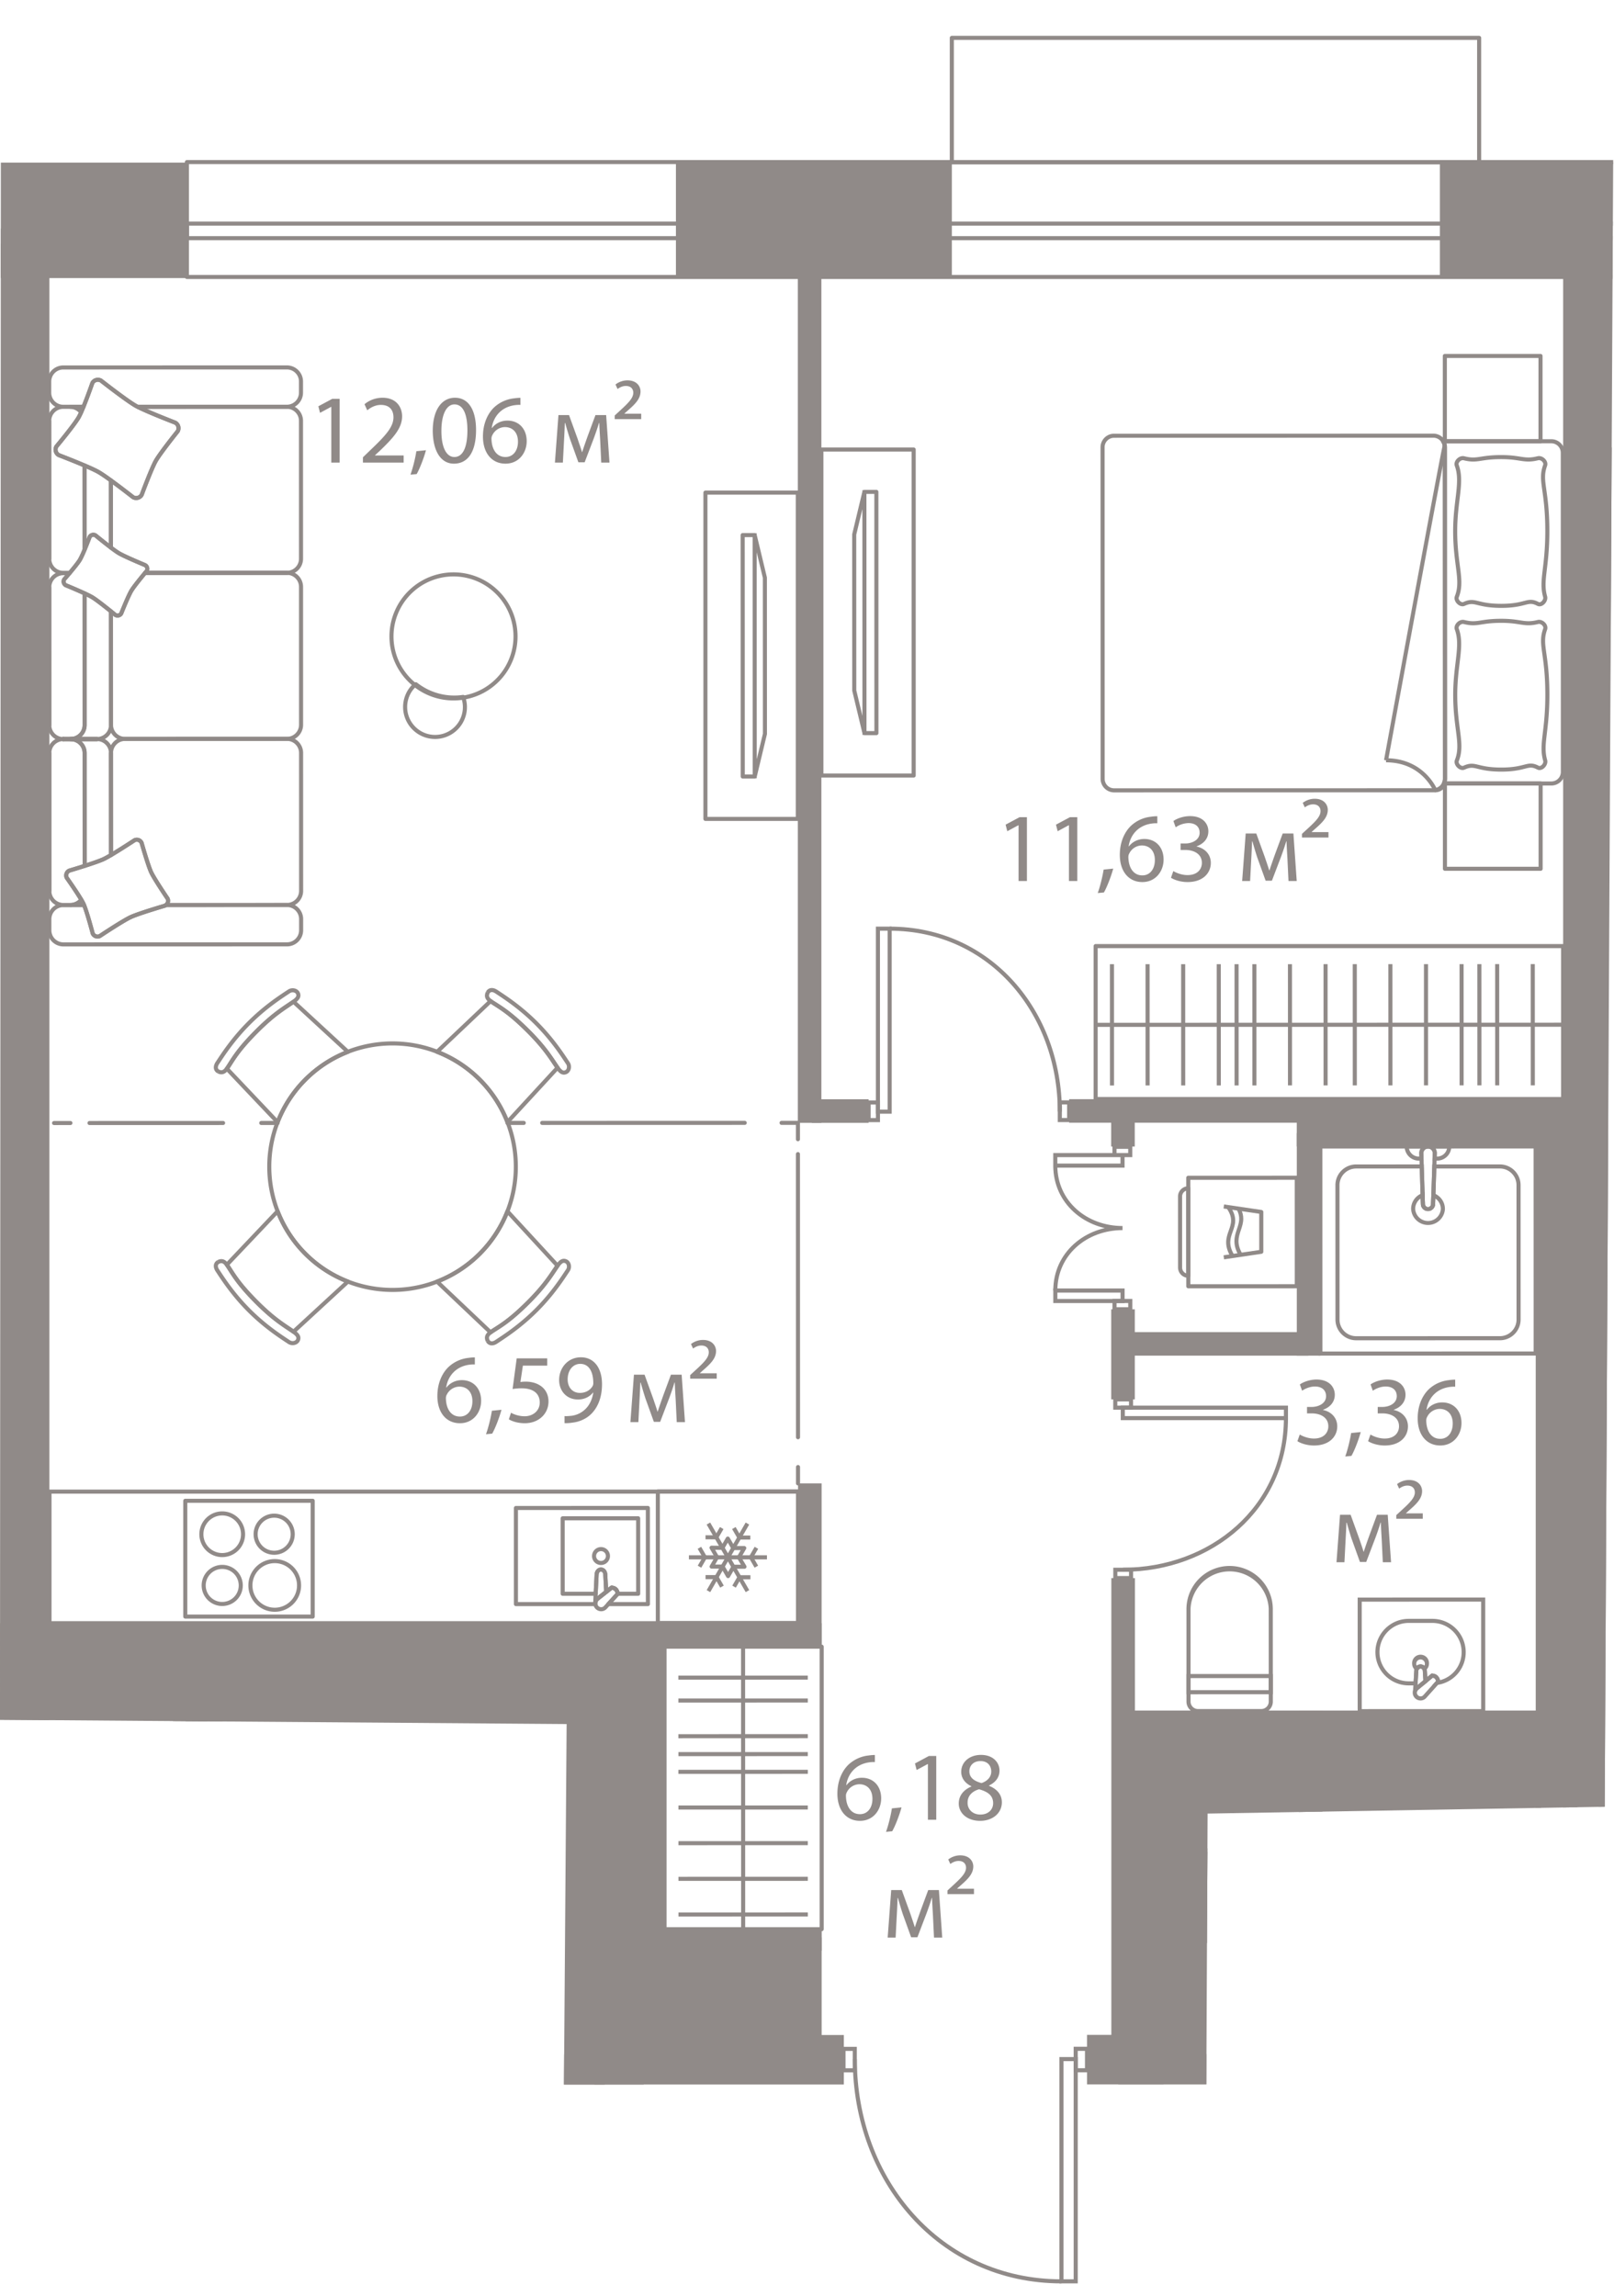 <svg version="1.1" xmlns="http://www.w3.org/2000/svg" xmlns:xlink="http://www.w3.org/1999/xlink" viewBox="254.352 0 98.618 140.317"><path d="m254.353 105.1 34.621.261-.164 22.03h16.014l3.193 11.754 12.929 1.172 2.011-12.926h5.103l.078-16.559 24.265-.416L352.97 0l-98.562 3.454-.056 101.646Z" fill="none"></path><path fill="none" d="m255.835 100.644 36.821-.01.006 23.76 30.807-.008-.003-9.91 27.831-.007-.025-97.517-95.459.024.022 83.668z"></path><clipPath id="a"><path d="m254.353 105.1 34.621.261-.164 22.03h16.014l3.193 11.754 12.929 1.172 2.011-12.926h5.103l.078-16.559 24.265-.416L352.97 0l-98.562 3.454-.056 101.646Z" fill="none"></path></clipPath><g clip-path="url(#a)"><g data-name="Окна" fill="none" stroke="#908a88" stroke-linecap="round" stroke-linejoin="round" stroke-width=".25"><path d="M265.772 9.906h220.38v7.02h-220.38z"></path><path d="M265.773 13.666h220.38v.888h-220.38zM312.51 2.314h32.22v7.604h-32.22z"></path></g><g fill="none" stroke="#908a88" stroke-linecap="round" stroke-linejoin="round" stroke-width=".249" data-name="пунктир"><path d="M271.315 68.627h-1"></path><path stroke-dasharray="0 0 0 0 0 0 0 0 0 0 0 0" d="m267.983 68.628-8.162.002"></path><path d="m258.655 68.63-1 .001m45.457 22.023v-1"></path><path stroke-dasharray="0 0 0 0 0 0 0 0 0 0 0 0" d="m303.112 87.833-.005-17.303"></path><path d="M303.107 69.62v-1h-1"></path><path stroke-dasharray="0 0 0 0 0 0 0 0 0 0 0 0" d="m299.856 68.62-12.376.003"></path><path d="M286.355 68.624h-1"></path></g><g fill="#908a88" data-name="СУ"><path d="m333.712 71.975.002 6.63c0 .07-.056.125-.125.125l-6.63.002a.125.125 0 0 1-.124-.125l-.002-6.63c0-.07.056-.125.125-.125l6.629-.002c.07 0 .125.056.125.125Zm-.248 6.505-.002-6.38-6.379.002.002 6.38 6.379-.002Z"></path><path d="m327.083 72.619.002 5.347c0 .07-.056.125-.125.125a.63.63 0 0 1-.628-.627l-.002-4.343c0-.346.283-.627.628-.627.07 0 .125.055.125.125Zm-.248 5.202-.002-5.057a.378.378 0 0 0-.253.357l.002 4.342c0 .166.105.306.253.358Zm4.708-3.754v2.432a.125.125 0 0 1-.106.123l-2.29.339-.036-.246 2.182-.323v-2.218l-2.183-.32.037-.247 2.29.337c.06.008.106.061.106.123Z"></path><path d="M329.825 74.589c0 .252-.078.471-.155.687-.144.4-.278.781.09 1.404l-.216.127c-.427-.724-.258-1.199-.11-1.615.145-.407.273-.758-.13-1.342l.204-.142c.239.345.317.629.317.88Z"></path><path d="M330.318 74.48c0 .254-.075.48-.15.701-.139.421-.27.818.097 1.442l-.215.127c-.426-.724-.262-1.214-.117-1.648.126-.378.238-.704-.017-1.181l.22-.118c.134.252.182.474.182.677Z"></path></g><g fill="#908a88"><path d="m332.123 98.335.002 5.652a.704.704 0 0 1-.704.705h-3.87a.704.704 0 0 1-.704-.703l-.001-5.653a2.64 2.64 0 0 1 2.637-2.637 2.64 2.64 0 0 1 2.64 2.636Zm-5.026 5.654c0 .25.204.454.454.454l3.87-.001c.25 0 .454-.205.454-.455l-.002-5.652a2.39 2.39 0 0 0-4.777.001l.001 5.653Z"></path><path d="M332.123 102.3v1.238l-5.276.002v-1.238l5.276-.001Zm-.25.988v-.737l-4.776.001v.738l4.776-.002Z"></path></g><g fill="#908a88"><path d="m348.307 69.937.004 12.905-13.406.003-.003-12.904 13.405-.004Zm-.247 12.655-.003-12.405-12.905.004.003 12.404 12.905-.003Z"></path><path d="m347.262 72.424.002 8.217c0 .697-.567 1.265-1.264 1.265l-8.785.002a1.266 1.266 0 0 1-1.265-1.264l-.003-8.217c0-.697.568-1.265 1.265-1.265l4.132-.001.075 2.407a.186.186 0 1 0 .371.004l.08-2.411 4.127-.001c.697 0 1.265.567 1.265 1.264Zm-11.062 8.22c0 .56.455 1.014 1.015 1.014l8.785-.002c.56 0 1.014-.456 1.014-1.015l-.002-8.217c0-.56-.455-1.014-1.015-1.014h-3.885l-.071 2.166a.435.435 0 0 1-.872-.004l-.067-2.161h-3.89a1.017 1.017 0 0 0-1.015 1.016l.003 8.217Zm6.83-10.705v.125a.867.867 0 0 1-.865.866h-.287l.014-.446a.274.274 0 0 0-.08-.208.28.28 0 0 0-.205-.087v-.25h1.424Zm-.894.741h.029a.617.617 0 0 0 .603-.491h-.708a.51.51 0 0 1 .082.303l-.006.188Zm-.529-.74v.25a.285.285 0 0 0-.284.283v.01l.014.447h-.293a.866.866 0 0 1-.866-.866v-.125h1.429Zm-.534.532a.53.53 0 0 1 .081-.283h-.713c.058.28.306.492.603.491h.035l-.006-.189v-.019Z"></path><path d="M342.64 73.882a1.035 1.035 0 0 1-2.067 0 1.021 1.021 0 0 1 .66-.958l.164-.065.022.71a.186.186 0 1 0 .371.004l.024-.713.164.064c.401.157.661.532.661.958Zm-1.818 0a.785.785 0 0 0 1.567 0 .77.77 0 0 0-.338-.638l-.01.332a.435.435 0 0 1-.872-.004l-.01-.33a.772.772 0 0 0-.337.64Z"></path><path d="M342.142 70.475v.017l-.101 3.082a.436.436 0 0 1-.872-.002l-.096-3.081a.514.514 0 0 1 .15-.389.532.532 0 0 1 .92.373Zm-.819-.002v.01l.096 3.085a.186.186 0 1 0 .371.004v-.004l.102-3.084a.274.274 0 0 0-.08-.208.285.285 0 0 0-.488.197Z"></path></g><g fill="#908a88"><path d="m345.102 97.629.002 7.066-7.796.002-.001-7.066 7.795-.002Zm-.248 6.816-.001-6.566-7.296.002.001 6.566 7.296-.002Z"></path><path d="M343.91 100.965a2.016 2.016 0 0 1-1.734 2.004l-.34.05.258-.291a.3.3 0 0 0-.07-.138.239.239 0 0 0-.124-.061l-.558.462-.056-.877c0-.083-.06-.144-.135-.144a.134.134 0 0 0-.135.136l-.053.893h-.538a2.036 2.036 0 0 1-2.034-2.033c0-1.122.912-2.034 2.033-2.034h1.451a2.034 2.034 0 0 1 2.035 2.033Zm-1.57 1.715a1.765 1.765 0 0 0 1.32-1.715c0-.983-.801-1.784-1.785-1.784h-1.45c-.984 0-1.784.802-1.784 1.785s.8 1.783 1.784 1.783h.302l.039-.65a.384.384 0 0 1 .77.007l.025.379.255-.211h.045c.021 0 .206.005.34.139a.565.565 0 0 1 .14.267Z"></path><path d="M341.665 101.677c0 .16-.077.309-.213.41l-.116.087-.068-.13a.131.131 0 0 0-.117-.074.133.133 0 0 0-.117.075l-.068.128-.116-.086a.508.508 0 0 1-.214-.41.516.516 0 1 1 1.029 0Zm-.283.122a.233.233 0 0 0 .033-.122c0-.146-.12-.265-.265-.265s-.264.12-.264.266c0 .05.014.09.034.123a.378.378 0 0 1 .462-.002Z"></path><path d="m341.58 102.794-.569.472a.235.235 0 0 0-.074.135l-.247-.032.076-1.27a.384.384 0 0 1 .77.003l.044.692Zm-.616.186.359-.298-.037-.576a.135.135 0 1 0-.27 0l-.052.874Z"></path><path d="m342.357 102.809-.84.936a.466.466 0 0 1-.362.174.474.474 0 0 1-.303-.846l.964-.799h.045c.021 0 .206.005.34.139a.6.6 0 0 1 .152.342l.004.054Zm-1.432.63c0 .126.103.23.23.23.09 0 .146-.054.173-.086l.766-.855a.3.3 0 0 0-.07-.138.239.239 0 0 0-.124-.061l-.889.737a.222.222 0 0 0-.086.172Z"></path></g><g data-name="Двери"><path d="M288.366 148.675c-.002-7.375 5.167-13.583 12.621-13.585m.003 0h.871v13.583h-.871z" fill="none" stroke="#908a88" stroke-miterlimit="10" stroke-width=".25"></path><g fill="none" stroke="#908a88" stroke-miterlimit="10" stroke-width=".25"><path d="M306.581 125.84c.002 7.375 5.175 13.58 12.63 13.579"></path><path d="M319.21 125.835h.87v13.583h-.87zm-13.32-.623h.691v1.31h-.69z"></path><path d="M320.079 125.208h.691v1.31h-.691z"></path></g><g fill="none" stroke="#908a88" stroke-miterlimit="10" stroke-width=".25"><path d="M322.96 95.932c5.413-.002 9.967-3.798 9.965-9.268"></path><path d="M322.957 86.025h9.968v.64h-9.968zm-.457 9.907h.961v.507h-.961z"></path><path d="M322.497 85.519h.962v.507h-.962z"></path></g><g fill="none" stroke="#908a88" stroke-miterlimit="10" stroke-width=".25"><path d="M319.109 67.933c-.002-6.073-4.261-11.182-10.398-11.18"></path><path d="M307.994 56.753h.718v11.184h-.718zm11.115 10.617h.569v1.08h-.57z"></path><path d="M307.426 67.374h.57v1.079h-.57z"></path></g><g fill="none" stroke="#908a88" stroke-miterlimit="10" stroke-width=".25"><path d="M322.94 75.05c-2.23 0-4.107-1.564-4.108-3.818m3.617-1.148h.962v.507h-.962zm-3.617.508h4.108v.64h-4.108zm4.108 4.458c-2.23 0-4.107 1.564-4.106 3.818m3.617.639h.962v.507h-.962z"></path><path d="M318.834 78.868h4.108v.64h-4.108z"></path></g><path d="M333.77 87.666c.15.096.498.246.863.246.678 0 .888-.432.882-.756-.006-.546-.498-.78-1.008-.78h-.294v-.395h.294c.384 0 .87-.198.87-.66 0-.312-.198-.588-.683-.588-.313 0-.613.139-.78.258l-.138-.384c.204-.15.6-.3 1.02-.3.767 0 1.114.456 1.114.93 0 .402-.239.744-.72.918v.012c.481.096.87.456.87 1.001 0 .624-.486 1.17-1.421 1.17-.438 0-.821-.138-1.013-.264l.144-.408Zm2.778 1.344c.132-.355.294-.996.36-1.434l.587-.06c-.137.51-.401 1.175-.57 1.457l-.377.036Zm1.542-1.344c.15.096.497.246.863.246.678 0 .888-.432.881-.756-.006-.546-.497-.78-1.007-.78h-.294v-.395h.294c.384 0 .87-.198.87-.66 0-.312-.198-.588-.684-.588-.312 0-.611.139-.78.258l-.137-.384c.203-.15.6-.3 1.02-.3.767 0 1.115.456 1.115.93 0 .402-.24.744-.72.918v.012c.48.096.869.456.869 1.001 0 .624-.485 1.17-1.42 1.17-.438 0-.822-.138-1.015-.264l.145-.408Zm5.177-2.92c-.109-.007-.246 0-.397.024-.827.137-1.264.743-1.354 1.385h.017c.186-.246.51-.45.942-.45.69 0 1.176.498 1.176 1.26 0 .713-.487 1.372-1.296 1.372-.833 0-1.38-.647-1.38-1.66 0-.768.276-1.374.66-1.758a2.124 2.124 0 0 1 1.248-.575c.155-.024.287-.03.384-.03v.432Zm-.15 2.248c0-.557-.318-.893-.804-.893a.867.867 0 0 0-.755.48.447.447 0 0 0-.06.233c.012.642.305 1.116.857 1.116.456 0 .761-.378.761-.936Zm-6.887 5.576h.647l.527 1.462c.073.217.199.57.264.798h.013c.065-.216.227-.678.342-.996l.467-1.265h.654l.204 2.903h-.504l-.067-1.386c-.017-.312-.042-.683-.053-1.037h-.018a14.64 14.64 0 0 1-.318.942l-.558 1.463h-.384l-.515-1.433c-.09-.276-.216-.696-.288-.966h-.024c-.011.342-.03.726-.048 1.044l-.072 1.373h-.485l.216-2.903Zm3.437.023.378-.347c.498-.456.756-.738.756-1.044 0-.228-.144-.414-.456-.414-.21 0-.39.102-.503.186l-.126-.276c.161-.132.432-.252.731-.252.564 0 .797.36.797.678 0 .456-.341.786-.797 1.182l-.186.167v.012h1.025v.33h-1.619v-.222Zm-31.858 15.091c-.108-.006-.246 0-.396.024-.827.138-1.265.744-1.355 1.385h.018c.186-.246.51-.45.942-.45.69 0 1.175.498 1.175 1.26 0 .713-.486 1.373-1.295 1.373-.834 0-1.38-.648-1.38-1.661 0-.768.276-1.373.66-1.757a2.124 2.124 0 0 1 1.247-.576c.156-.024.288-.03.384-.03v.432Zm-.15 2.249c0-.558-.318-.894-.803-.894a.868.868 0 0 0-.756.48.447.447 0 0 0-.06.234c.012.642.306 1.115.858 1.115.456 0 .761-.378.761-.935Zm.829 2.015c.132-.354.294-.996.36-1.434l.588-.06c-.138.51-.402 1.176-.57 1.458l-.378.036Zm2.561-4.144h-.012l-.677.365-.102-.4.852-.457h.449v3.898h-.51v-3.406Zm1.885 2.416c0-.491.294-.84.774-1.043l-.007-.018c-.431-.204-.617-.54-.617-.875 0-.618.522-1.038 1.205-1.038.756 0 1.134.474 1.134.96 0 .33-.162.683-.642.911v.018c.486.192.786.534.786 1.008 0 .677-.581 1.133-1.326 1.133-.815 0-1.307-.486-1.307-1.055Zm2.1-.024c0-.473-.33-.7-.858-.85-.456.131-.702.43-.702.802-.018.396.282.744.78.744.474 0 .78-.294.78-.696Zm-1.452-1.948c0 .39.294.6.743.72.336-.115.594-.355.594-.708 0-.312-.185-.636-.66-.636-.438 0-.677.288-.677.624Zm-4.776 7.26h.647l.529 1.463c.07.216.197.57.263.798h.012c.066-.216.229-.678.342-.996l.468-1.265h.654l.203 2.902h-.503l-.066-1.385c-.018-.312-.042-.684-.054-1.038h-.019c-.078.264-.155.498-.317.942l-.558 1.463h-.383l-.516-1.433c-.09-.276-.216-.696-.288-.965h-.025c-.011.341-.029.725-.047 1.043l-.072 1.373h-.486l.216-2.902Zm3.438.024.378-.348c.497-.456.756-.738.756-1.043 0-.228-.144-.414-.456-.414-.21 0-.39.102-.504.186l-.126-.276a1.2 1.2 0 0 1 .732-.252c.563 0 .797.36.797.678 0 .455-.341.785-.797 1.181l-.186.168v.012h1.025v.33h-1.619v-.222Zm4.344-65.099h-.012l-.677.365-.103-.401.852-.456h.45v3.898h-.51v-3.406Zm3.078 0h-.012l-.677.365-.103-.401.852-.456h.45v3.898h-.51v-3.406Zm1.759 4.144c.132-.354.293-.996.36-1.434l.587-.06c-.138.51-.402 1.176-.57 1.458l-.377.036Zm3.641-4.264c-.109-.006-.246 0-.397.024-.827.138-1.265.744-1.354 1.385h.017c.186-.246.51-.45.942-.45.69 0 1.175.498 1.175 1.26 0 .713-.486 1.373-1.296 1.373-.833 0-1.378-.648-1.378-1.661 0-.768.276-1.373.66-1.757a2.119 2.119 0 0 1 1.247-.576c.155-.024.288-.03.384-.03v.432Zm-.15 2.249c0-.558-.318-.894-.805-.894a.867.867 0 0 0-.754.48.447.447 0 0 0-.06.234c.012.641.305 1.115.856 1.115.457 0 .762-.378.762-.935Zm1.128.671c.15.096.498.246.863.246.678 0 .888-.432.882-.755-.006-.546-.498-.78-1.008-.78h-.294v-.396h.294c.384 0 .87-.198.87-.66 0-.311-.198-.587-.683-.587a1.43 1.43 0 0 0-.78.258l-.138-.384c.204-.15.6-.3 1.02-.3.767 0 1.115.456 1.115.93 0 .402-.24.743-.72.917v.012c.48.096.87.456.87 1.001 0 .624-.486 1.17-1.422 1.17-.437 0-.821-.138-1.012-.264l.143-.408Zm4.422-2.296h.647l.529 1.462c.071.217.197.57.263.798h.012c.067-.216.229-.677.342-.995l.468-1.265h.654l.203 2.902h-.503l-.066-1.385c-.018-.312-.042-.684-.054-1.038h-.018c-.079.264-.156.498-.318.942l-.557 1.463h-.384l-.516-1.433c-.09-.276-.216-.696-.288-.966h-.024c-.012.342-.03.726-.048 1.044l-.072 1.373h-.486l.216-2.902Zm3.438.023.378-.347c.497-.456.756-.738.756-1.044 0-.228-.144-.414-.456-.414-.21 0-.39.102-.504.186l-.126-.276a1.2 1.2 0 0 1 .732-.251c.563 0 .798.36.798.677 0 .456-.342.786-.798 1.182l-.186.167v.013h1.026v.33h-1.62v-.223Zm-59.308-26.096h-.012l-.678.366-.102-.401.851-.456h.45v3.898h-.51v-3.407Zm1.932 3.406v-.323l.415-.402c.995-.947 1.445-1.451 1.45-2.04 0-.395-.192-.76-.773-.76-.354 0-.648.18-.828.33l-.168-.372c.27-.228.654-.396 1.104-.396.84 0 1.193.575 1.193 1.133 0 .72-.521 1.301-1.343 2.093l-.312.288v.012h1.75v.438h-2.488Zm2.905.738a8.72 8.72 0 0 0 .36-1.433l.587-.06c-.139.51-.402 1.175-.57 1.457l-.377.036Zm4.006-2.728c0 1.325-.492 2.056-1.355 2.056-.762 0-1.277-.713-1.29-2.002 0-1.308.565-2.027 1.356-2.027.82 0 1.289.731 1.289 1.973Zm-2.117.06c0 1.013.312 1.589.791 1.589.54 0 .798-.63.798-1.625 0-.96-.246-1.59-.792-1.59-.46 0-.797.564-.797 1.625Zm4.828-1.595c-.107-.007-.246 0-.395.024-.827.137-1.266.743-1.355 1.385h.018c.186-.246.51-.45.942-.45.689 0 1.174.498 1.174 1.26 0 .713-.485 1.372-1.295 1.372-.834 0-1.378-.647-1.378-1.66 0-.768.275-1.374.659-1.758a2.124 2.124 0 0 1 1.247-.575c.156-.024.288-.03.384-.03v.432Zm-.149 2.248c0-.557-.318-.893-.804-.893a.868.868 0 0 0-.755.48.447.447 0 0 0-.06.234c.012.641.306 1.115.857 1.115.456 0 .762-.378.762-.936Zm2.473-1.625h.647l.529 1.463c.07.216.197.57.263.798h.012c.066-.216.228-.678.342-.996l.468-1.265h.654l.203 2.903h-.503l-.066-1.386c-.018-.312-.042-.683-.054-1.037h-.019c-.078.264-.155.498-.317.942l-.558 1.462h-.383l-.516-1.433c-.09-.276-.216-.695-.288-.965h-.025c-.011.342-.029.726-.047 1.043l-.072 1.374h-.486l.216-2.903Zm3.438.024.378-.348c.497-.456.756-.737.756-1.043 0-.228-.144-.414-.456-.414-.21 0-.39.102-.504.186l-.126-.276a1.2 1.2 0 0 1 .732-.252c.563 0 .797.36.797.678 0 .455-.341.786-.797 1.182l-.186.167v.012h1.025v.33h-1.619v-.222Zm-8.546 57.993c-.107-.006-.246 0-.395.024-.827.138-1.266.744-1.356 1.385h.019c.185-.246.51-.45.941-.45.69 0 1.175.498 1.175 1.26 0 .713-.485 1.373-1.295 1.373-.834 0-1.379-.647-1.379-1.661 0-.768.276-1.373.66-1.757a2.124 2.124 0 0 1 1.247-.576c.156-.024.288-.03.383-.03v.432Zm-.149 2.249c0-.558-.318-.894-.804-.894a.868.868 0 0 0-.756.48.447.447 0 0 0-.06.234c.013.642.306 1.115.858 1.115.456 0 .762-.378.762-.935Zm.829 2.015c.132-.354.294-.996.36-1.434l.587-.06c-.137.51-.401 1.176-.569 1.458l-.378.036Zm3.742-4.192h-1.487l-.15 1.002c.09-.013.174-.024.318-.024.3 0 .6.066.84.21.305.173.557.51.557 1.001 0 .761-.605 1.331-1.45 1.331-.427 0-.786-.12-.972-.24l.131-.402c.162.097.48.216.834.216.497 0 .923-.323.923-.845-.006-.504-.342-.864-1.12-.864-.223 0-.396.024-.54.042l.251-1.87h1.865v.443Zm1.058 3.083c.113.011.246 0 .426-.018a1.47 1.47 0 0 0 .815-.378c.258-.234.443-.576.516-1.038h-.018c-.217.264-.528.42-.918.42-.701 0-1.151-.528-1.151-1.193 0-.738.534-1.386 1.33-1.386.799 0 1.29.648 1.29 1.643 0 .858-.287 1.458-.671 1.83-.3.293-.714.473-1.134.52-.191.031-.36.037-.485.031v-.431Zm.191-2.244c0 .486.294.828.75.828.354 0 .63-.174.768-.408a.346.346 0 0 0 .048-.192c0-.665-.246-1.175-.798-1.175-.45 0-.768.396-.768.947Zm4.05-.287h.648l.528 1.463c.071.216.197.57.264.798h.011c.067-.216.229-.678.342-.996l.468-1.265h.654l.203 2.902h-.503l-.066-1.385c-.018-.312-.042-.684-.054-1.038h-.018a14.64 14.64 0 0 1-.318.942l-.557 1.463h-.384l-.516-1.433c-.09-.276-.216-.696-.288-.965h-.024c-.012.341-.03.725-.048 1.043l-.071 1.373h-.487l.216-2.902Zm3.439.024.377-.348c.498-.456.756-.738.756-1.043 0-.228-.144-.414-.456-.414-.21 0-.39.102-.504.186l-.126-.276a1.2 1.2 0 0 1 .732-.252c.563 0 .798.36.798.678 0 .455-.342.785-.798 1.181l-.186.168v.012h1.026v.33h-1.62v-.222Z" fill="#908a88"></path></g><g data-name="Техзоны" fill="#908a88"><path d="M352.492 104.35h27.31v9.748h-27.31zm-60.08 13.515H304.2v7.05h-11.788z"></path><path d="M322.818 113.172h55.345v14.203h-55.345z"></path><path d="M322.816 104.544h25.698v14.203h-25.698zm-68.46-3.331h12.672v25.062h-12.672z"></path><path d="M265.678 100.44h28.003v26.953h-28.003z"></path></g><g data-name="Стены" fill="#908a88"><path d="M293.7 117.898h10.86v1.315H293.7z"></path><path d="M303.24 118.403h1.316v7.741h-1.316zm48.808-7.001h16.465v2.367h-16.465z"></path><path d="M352.042 69.491h2.55v43.034h-2.55zm-3.855-1.659h2.55v46.354h-2.55z"></path><path d="M333.587 67.17h17.52v2.894h-17.52z"></path><path d="M333.589 69.249h1.44v13.597h-1.44z"></path><path d="M322.844 81.408h11.45v1.44h-11.45zm-3.166-14.235h14.611v1.44h-14.611zm-15.723.006h3.471v1.44h-3.471z"></path><path d="M322.247 67.894h1.44v2.175h-1.44zM303.1 15.954h1.44v52.665h-1.44zm.014 74.7h1.44v9.93h-1.44zm-10.017 9.558h1.86v19.002h-1.86z"></path><path d="M293.575 99.193h10.98v1.44h-10.98zm28.675-19.179h1.44v5.505h-1.44zm.007 16.426h1.44v28.17h-1.44zm11.46 8.105h1.44v11.121h-1.44z"></path><path d="M323.036 104.544h25.879v1.44h-25.879zm28.911-35.774h31.068v1.315h-31.068zm-84.645 56.77h24v1.853h-24zm55.38-.008h56.044v1.854h-56.044zm-.269-12.582h57.938v3.024h-57.938z"></path><path d="M334.258 111.704h14.7v3.48h-14.7zm15.605-96.834h3.025v100.303h-3.025zm-95.519.025h3.026v110.601h-3.026z"></path><path d="M254.352 99.2h39.325v3.024h-39.325zm-3.971 25.173h17.563v3.025h-17.563zm40.278-.01h15.252v3.025H290.66z"></path><path d="M290.626 101.367h3.025v24.42h-3.025zm30.144 22.989h4.671v3.026h-4.67z"></path><path d="M322.415 114.469h3.025v9.986h-3.025zm-57.499-14.025h3.025v26.76h-3.025zM12.285 13.968h253.488v3.025H12.285z"></path><path d="M250.178 9.937h15.6v7.02h-15.6zm45.474-.012h16.86v7.02h-16.86zm46.68-.012h16.86v7.02h-16.86z"></path></g><g data-name="Мебель new" fill="none" stroke="#908a88" stroke-linejoin="round" stroke-width=".249"><path d="M294.957 100.632h9.6v17.265h-9.6zm4.803 17.265-.005-17.265m3.955 1.891-7.91.002m7.911 1.397-7.91.002m7.911 4.356-7.91.002m7.909-2.182-7.91.003m7.909 4.357-7.905.002m7.905 2.177-7.905.002m7.906 2.177-7.905.002m7.906 2.177-7.905.002m7.903-9.803-7.906.002m1.65-77.093h5.645v19.94h-5.645z"></path><path d="M299.731 32.7h.733l.623 2.602.003 9.55-.623 2.602h-.732l-.004-14.754zm.732-.11.004 14.97M279.43 36.165a3.79 3.79 0 1 0 5.36 5.358 3.79 3.79 0 0 0-5.36-5.358"></path><path d="M279.64 41.913c.038-.038.08-.065.12-.098a3.78 3.78 0 0 0 2.89.776 1.824 1.824 0 0 1-3.009 1.907 1.828 1.828 0 0 1 0-2.585Zm-20.983-17.052h.794c-.047.116-.093.224-.137.323a.846.846 0 0 0-.657-.323Zm1.533 7.859a.26.26 0 0 0-.359.09s-.15.4-.31.785l-.002-5.147c.342.146.659.288.84.392.183.103.469.301.77.52l.001 4.105c-.434-.33-.94-.745-.94-.745Zm-2.832-6.997.002 8.427-.002-8.427Z"></path><path d="M259.314 25.184a3.903 3.903 0 0 1-.151.312c-.275.486-1.366 1.792-1.366 1.792a.385.385 0 0 0 .145.525s.851.325 1.577.635l.001 5.147a5.786 5.786 0 0 1-.288.619c-.108.18-.388.524-.618.797h-.393a.862.862 0 0 1-.86-.861l-.003-8.427c0-.476.386-.862.86-.862h.44c.268 0 .498.13.656.323Zm13.429-1.869v.68a.862.862 0 0 1-.862.863l-9.116.002c-.038-.02-.086-.042-.117-.06-.567-.32-2.126-1.542-2.126-1.542a.386.386 0 0 0-.525.146s-.283.813-.546 1.457h-1.232a.861.861 0 0 1-.861-.861v-.68c0-.477.385-.862.86-.863l13.663-.003c.476 0 .862.385.862.861Zm-8.15 31.601s-.803-1.183-1.003-1.609c-.197-.426-.587-1.802-.587-1.802a.324.324 0 0 0-.431-.157s-.829.548-1.436.905l-.002-6.235v-.001a.86.86 0 0 1 .86-.86l9.893-.003c.476 0 .861.386.862.861l.002 8.427a.862.862 0 0 1-.862.862l-7.398.002a.32.32 0 0 0 .102-.39Z"></path><path d="M261.994 45.157a.861.861 0 0 1-.86-.858l-.002-6.937.269.219a.26.26 0 0 0 .358-.09s.425-1.068.62-1.392c.152-.255.636-.844.84-1.09l8.665-.001.009-.002a.86.86 0 0 1 .853.86l.002 8.426a.862.862 0 0 1-.861.862l-9.893.003Zm0 0 9.893-.003-9.893.003z"></path><path d="m263.222 35.006.092-.11a.26.26 0 0 0-.09-.358s-1.24-.511-1.62-.738a6.33 6.33 0 0 1-.473-.335l-.001-4.104a52.346 52.346 0 0 1 1.353 1.024c.186.105.42.04.526-.145 0 0 .589-1.59.863-2.076.275-.485 1.337-1.808 1.337-1.808a.386.386 0 0 0-.146-.525s-1.637-.63-2.298-.97l9.116-.003c.476 0 .862.385.862.861l.002 8.427a.86.86 0 0 1-.852.86l-.009-.002-8.662.002Zm-2.092-1.541V29.36v4.105z"></path><path d="m263.219 35.01.003-.004 8.662-.002.009.002-.009.002-8.665.002zm-2.9 10.156a.856.856 0 0 1 .815.85v.002l.001 6.236c-.178.104-.34.195-.452.248-.236.11-.716.272-1.158.413l-.002-6.896a.852.852 0 0 0-.767-.843h1.516c.017 0 .03-.009.047-.01Zm-.999 9.82c.055.095.105.182.135.248.01.02.02.05.03.073h-.82a.85.85 0 0 0 .655-.32Zm-1.956-8.966.002 8.426-.003-8.427Z"></path><path d="M261.134 46.017v.001l.002 6.235-.003-6.235v-.001zm-.003-8.656.002 6.934v.02c0 .46-.361.826-.814.851-.016 0-.03-.009-.047-.009h-1.516a.85.85 0 0 0 .767-.842l-.002-8.052c.191.089.362.173.467.236.257.154.81.593 1.143.862Zm-3.771-1.473.003 8.428-.002-8.428Z"></path><path d="M260.319 45.166c-.016.001-.03.01-.047.01h-1.516c-.016-.002-.03-.008-.047-.01.017 0 .03-.007.047-.009h1.516c.017 0 .03.009.047.01Zm-2.142.001z"></path><path d="M258.367 35.763s.65.267 1.154.5l.002 8.052a.851.851 0 0 1-.767.842h-.532c-.017 0-.03.01-.047.01a.856.856 0 0 1-.814-.851l-.002-8.428a.86.86 0 0 1 .86-.86h.38c-.179.21-.325.377-.325.377a.262.262 0 0 0 .09.358Z"></path><path d="M258.662 45.157h.094c-.016.002-.03.009-.047.01-.016-.001-.03-.01-.047-.01Zm-.485.01c.016-.001.03-.01.047-.01-.017 0-.03.009-.047.01Zm-.811 9.279-.002-8.427c0-.459.361-.826.813-.852.016 0 .03.01.047.01h.532c.43.048.767.4.767.842l.002 6.896c-.494.159-.941.291-.941.291a.325.325 0 0 0-.157.432s.59.833.893 1.348a.846.846 0 0 1-.655.321h-.438a.861.861 0 0 1-.861-.861Z"></path><path d="M258.224 45.176c-.017 0-.03-.008-.047-.009.017 0 .03.01.047.01Zm.532 0h-.094c.017 0 .03-.008.047-.01.017.002.03.008.047.01Z"></path><path d="M258.662 45.176h-.438c-.017 0-.03-.008-.047-.01.017 0 .03-.009.047-.009h.438c.017 0 .03.009.047.01-.016 0-.03.01-.047.01Zm1.786 12.03s1.39-.926 1.887-1.158c.498-.232 2.1-.701 2.1-.701.02-.01.035-.025.052-.038l7.402-.002c.476 0 .862.385.862.86v.682a.862.862 0 0 1-.861.862l-13.663.003a.861.861 0 0 1-.86-.861v-.682a.86.86 0 0 1 .86-.86l1.26-.001c.202.488.53 1.738.53 1.738a.325.325 0 0 0 .431.158Zm4.615-31.375s-1.847-.71-2.415-1.031c-.567-.321-2.126-1.542-2.126-1.542a.386.386 0 0 0-.525.146s-.559 1.607-.834 2.092c-.275.486-1.366 1.792-1.366 1.792a.385.385 0 0 0 .145.525s1.85.705 2.418 1.027c.568.321 2.123 1.545 2.123 1.545.186.105.42.04.526-.145 0 0 .589-1.59.863-2.076.275-.485 1.337-1.808 1.337-1.808a.386.386 0 0 0-.146-.525m-1.839 8.707s-1.24-.511-1.62-.738c-.38-.228-1.414-1.08-1.414-1.08a.261.261 0 0 0-.359.09s-.405 1.08-.599 1.404c-.194.325-.956 1.19-.956 1.19a.262.262 0 0 0 .09.359s1.242.508 1.622.736c.379.226 1.413 1.082 1.413 1.082a.26.26 0 0 0 .358-.09s.425-1.068.62-1.392c.194-.325.935-1.203.935-1.203a.26.26 0 0 0-.09-.358"></path><path d="M262.572 51.348s-1.391.92-1.89 1.154c-.498.232-2.098.704-2.098.704a.325.325 0 0 0-.157.432s.83 1.17 1.028 1.596c.199.426.562 1.814.562 1.814a.325.325 0 0 0 .431.158s1.39-.926 1.887-1.158c.498-.232 2.1-.701 2.1-.701a.324.324 0 0 0 .158-.431s-.803-1.183-1.003-1.609c-.197-.426-.587-1.802-.587-1.802a.324.324 0 0 0-.431-.157m97.514-24.024a.69.69 0 0 1 .113-.361l-6.617.002a.704.704 0 0 0-.703.703l.005 19.508c0 .389.315.704.704.704l6.57-.002a.692.692 0 0 1-.067-.29l-.005-20.264Zm-7.21 32.12h28.565v9.347h-28.565zm28.565 4.806-28.565.008m-10.242-42.504h5.846v5.213h-5.846zm.006 26.126h5.847v5.213h-5.847zm-20.92-20.546.005 20.263c0 .388.315.703.703.703l19.508-.005a.704.704 0 0 0 .704-.703l-.005-20.263a.704.704 0 0 0-.705-.704l-19.508.005a.704.704 0 0 0-.702.704"></path><path d="M342.635 27.329a.684.684 0 0 0-.115-.361l6.618-.002c.388 0 .704.315.704.703l.005 19.508a.704.704 0 0 1-.704.704l-6.57.002a.692.692 0 0 0 .067-.291l-.005-20.263Z"></path><path d="M339.04 46.463c2.269 0 3.01 1.832 3.01 1.832a.59.59 0 0 0 .59-.59l-.006-20.491c0-.325-3.593 19.249-3.593 19.249m4.327.011c.395-1.002-.099-1.917-.1-4.011 0-1.878.467-2.995.098-4.011-.083-.23.204-.5.44-.44.834.208.953-.073 2.276-.073 1.214 0 1.396.28 2.24.072.236-.06.523.21.44.44-.348.969.136 1.426.136 4.01.001 2.303-.415 3.01-.133 4.012.066.234-.224.552-.44.44-.652-.34-.694.118-2.24.118s-1.574-.436-2.277-.117c-.22.1-.53-.214-.44-.44m-.003-10.006c.395-1.001-.099-1.917-.1-4.01 0-1.878.467-2.996.098-4.012-.083-.229.204-.5.44-.44.834.208.953-.072 2.277-.072 1.213 0 1.395.28 2.24.07.235-.058.523.212.44.44-.349.97.135 1.427.136 4.012 0 2.302-.416 3.01-.134 4.011.066.234-.224.553-.44.44-.652-.34-.694.118-2.24.118s-1.573-.436-2.276-.117c-.221.1-.53-.214-.44-.44m-38.827-8.996h5.64v19.922h-5.64z"></path><path d="M307.903 44.802h-.731l-.623-2.6-.003-9.541.622-2.6h.732l.003 14.74zm-.731.11-.004-14.957m14.13 27.862h28.564v9.346h-28.564zm0 4.813 28.564-.007m-1.852 3.707-.003-7.412m-2.173 7.412-.002-7.411m-2.173 7.411-.002-7.41m-2.174 7.41-.001-7.41m-2.174 7.412-.002-7.411m-2.173 7.411-.002-7.41m7.615 7.408-.002-7.41m-9.396 7.413-.002-7.411m-2.173 7.411-.002-7.41m-2.173 7.411-.002-7.411m-2.174 7.411-.002-7.41m-2.173 7.411-.002-7.411m-2.173 7.411-.002-7.41m-2.173 7.411-.002-7.411m7.615 7.409-.002-7.411M285.87 71.299a7.532 7.532 0 1 0-15.065-.001 7.532 7.532 0 0 0 15.065 0m-1.716-10.643c-.111.249-.025.4.264.59.514.337 1.073.633 2.215 1.775 1.065 1.064 1.425 1.713 1.776 2.214.184.263.325.372.523.288.194-.088.239-.368.12-.546-.304-.456-.915-1.425-1.933-2.443-1.012-1.013-1.984-1.627-2.441-1.931-.179-.12-.399-.156-.524.053"></path><path d="m281.057 64.28 3.273-3.104c.028.02.05.041.083.063.513.338 1.072.633 2.214 1.775 1.065 1.064 1.425 1.714 1.776 2.214l.017.022-3.065 3.326a7.544 7.544 0 0 0-4.298-4.296ZM267.69 77.119c.248-.112.4-.025.59.264.337.514.632 1.072 1.774 2.215 1.064 1.064 1.713 1.425 2.214 1.775.263.185.372.326.288.524-.088.194-.368.238-.546.12-.456-.304-1.425-.915-2.443-1.933-1.012-1.013-1.626-1.984-1.93-2.442-.12-.178-.156-.398.053-.523"></path><path d="m271.315 74.022-3.105 3.273c.021.028.042.049.063.082.338.514.633 1.073 1.775 2.215 1.064 1.065 1.714 1.425 2.215 1.776l.021.017 3.326-3.065a7.544 7.544 0 0 1-4.295-4.298Zm-3.625-8.54c.249.112.4.025.59-.264.337-.514.632-1.073 1.774-2.215 1.064-1.065 1.714-1.425 2.215-1.775.263-.185.372-.326.287-.524-.087-.194-.367-.238-.545-.12-.456.304-1.425.915-2.443 1.933-1.013 1.013-1.627 1.984-1.931 2.441-.12.179-.156.4.053.524"></path><path d="m271.315 68.58-3.104-3.274c.02-.028.041-.05.063-.083.337-.513.632-1.072 1.775-2.214 1.064-1.065 1.713-1.425 2.214-1.776l.022-.017 3.325 3.065a7.544 7.544 0 0 0-4.295 4.298Zm12.838 13.366c-.111-.248-.024-.4.265-.59.514-.337 1.072-.632 2.214-1.774 1.065-1.064 1.426-1.713 1.776-2.214.185-.263.326-.372.524-.288.194.088.238.368.12.546-.305.456-.915 1.425-1.933 2.443-1.013 1.012-1.984 1.626-2.442 1.93-.178.12-.399.156-.524-.053"></path><path d="m281.056 78.322 3.274 3.104c.027-.021.049-.042.082-.063.514-.338 1.072-.633 2.215-1.775 1.064-1.064 1.425-1.714 1.775-2.214.006-.01.012-.014.018-.022l-3.065-3.326a7.544 7.544 0 0 1-4.299 4.296Zm-23.68 12.834h45.737v8.041h-45.737z"></path><path d="M265.673 91.717h7.785v7.076h-7.785z"></path><path d="M267.93 95.034a1.273 1.273 0 1 1 0-2.546 1.273 1.273 0 0 1 0 2.546m3.208-.142a1.133 1.133 0 1 1 0-2.265 1.133 1.133 0 0 1 0 2.265m.002 3.483a1.486 1.486 0 1 0-.002-2.972 1.486 1.486 0 0 0 .001 2.972m-3.208-.352a1.133 1.133 0 1 0-.001-2.266 1.133 1.133 0 0 0 .001 2.266m26.616-6.872h8.566v8.042h-8.566zm5.474 1.956-2.382 4.13m-.002-4.129 2.386 4.129m1.191-2.065h-4.768"></path><path d="m299.192 93.383.336.58h.67m-2.736 2.419h.67l.335.58m-1.374-1.218.33-.573-.335-.58m3.478 1.152-.331-.573.335-.58m-3.11-.643.663.002.327-.565m-.286 1.781-.33.573h.669l.336.58.33-.572h.671l-.34-.574.326-.566h-.67l-.335-.58-.326.566-.666-.007.335.58zm1.041 1.798.33-.573h.67m-9.481 1.59c0 .2.163.363.362.363.113 0 .21-.054.276-.134l.736-.81s-.015-.167-.12-.27c-.103-.103-.256-.105-.256-.105l-.864.681a.357.357 0 0 0-.134.276"></path><path d="m293.938 92.155-8.062.002.001 5.874h4.857c-.002-.018-.01-.033-.01-.05 0-.113.054-.21.134-.276l.864-.68s.153 0 .257.104a.49.49 0 0 1 .12.27l-.575.631h2.416l-.002-5.875Z"></path><path d="m293.345 92.786-4.613.001.001 4.613h2.015l.058-1.164c0-.177.119-.32.265-.32.147 0 .266.143.266.32l.056 1.048.329-.26s.153.002.257.105c.104.103.119.269.12.27h1.247l-.001-4.613Z"></path><path d="m291.393 97.284-.056-1.048c0-.177-.12-.32-.266-.32-.146 0-.265.143-.265.32l-.082 1.647c-.001.022.006.041.008.062a.359.359 0 0 1 .126-.24l.535-.421Zm-.743-2.191a.424.424 0 1 1 .848 0 .424.424 0 0 1-.849 0"></path></g></g></svg>